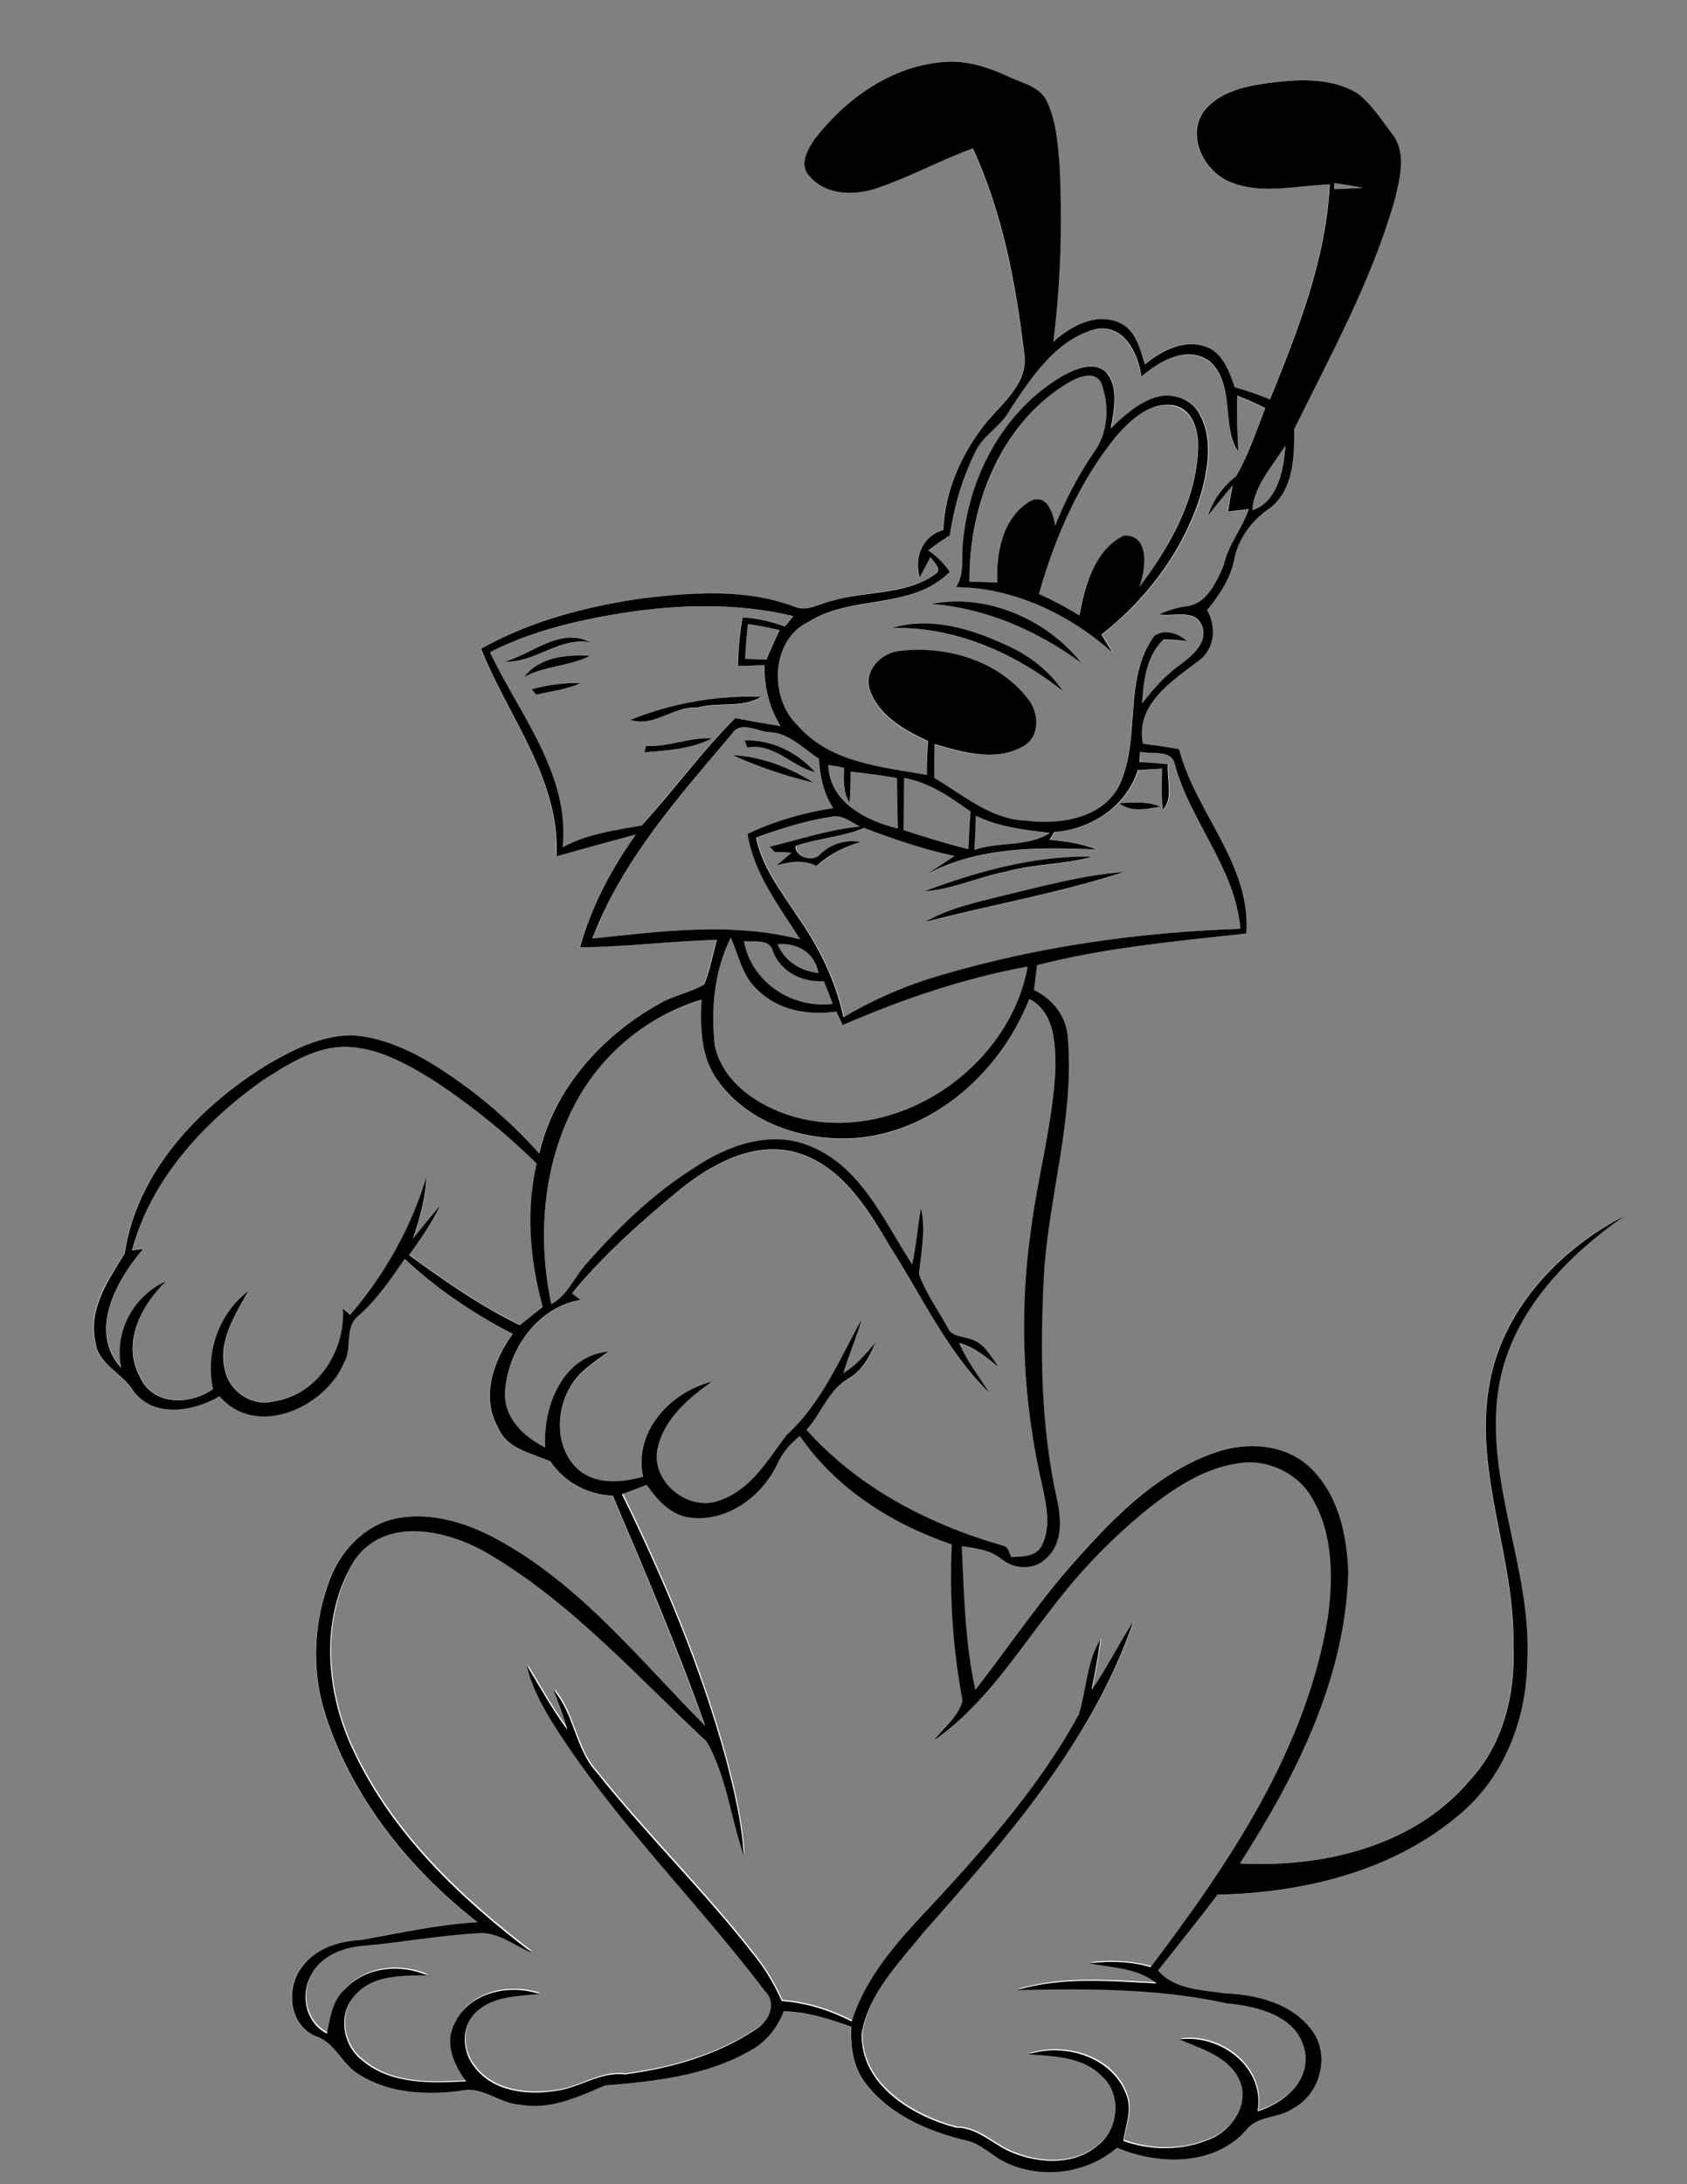 <?xml version="1.0" encoding="utf-8"?>
<!-- Generator: Adobe Illustrator 21.0.2, SVG Export Plug-In . SVG Version: 6.00 Build 0)  -->
<svg version="1.2" baseProfile="tiny" id="Layer_1" xmlns="http://www.w3.org/2000/svg" xmlns:xlink="http://www.w3.org/1999/xlink"
	 x="0px" y="0px" viewBox="0 0 612 792" overflow="scroll" xml:space="preserve">
<rect x="0" y="0" width="612" height="792" fill="#808080" stroke="none"/>
<path fill="#FFFFFF" d="M281.8,531.3c1.9-4.4,5-8,8.7-11c13,19.1,33.5,32,55.1,39.3c-0.9,19,0.4,38,3.9,56.7
	c-1.4,5.7-6.9,9.4-10.2,14.2c18.5-12.9,30.5-32.5,44.3-49.9c9.2-12.1,19.9-22.9,31.5-32.6c10-8.1,21.2-15.9,34.3-17.8
	c10.3-1.7,21.5,3.4,26.8,12.4c7.8,13.1,7.9,29.1,5.8,43.7c-7.7,47.7-35.7,88.9-64.3,126.6c-7.2-2-14.7-2.3-22.1-1.4
	c8.3,1.7,17.5,1.6,24.3,7.3c-16.8-0.8-34.2-2.5-50.6,2.4c25.4-0.5,51.1-0.7,76,4.8c11.1,1.1,25.8,4.5,28.4,17.3
	c2.1,11.1-7.8,18.9-17.2,21.9c2.7-16-13.5-28.2-28.3-26.1c8.1,3.5,18.4,6.3,22,15.3c3.2,8.5-2.9,17.4-10.6,20.7
	c-9.9,4.5-21.7,4.5-31.8,0.8c0.8-5.6,3.4-11.4,1-17c-5.1-13.6-22.4-18.6-35.4-14.4c9.1,0.7,19.6,0.8,26.5,7.8
	c7.5,6.4,6.4,19.4-1.3,25.2c-8.1,7.1-20.3,6.8-29.9,3.1c-7.6-2.5-13.2-9.6-21.6-9.5c-15.9-4.2-34.7-15.5-34.2-34.2
	c2.6-14.7,13.7-25.7,22.7-36.9c30-33.9,60.9-69,75.9-112.5c-5.4,8.1-9.5,16.9-15.2,24.8c1.2-6.1,2.4-12.1,3.2-18.3
	c-5,8.3-5,18.2-7.8,27.2c-15.5,28.3-37.5,52.1-59.3,75.5c-9.7,10.5-18.8,22-23.1,35.9c-7.9-4-16.5-6.8-25.4-7.4
	c-2.7-6-6.1-11.7-10.2-16.8c-17.9-23-38.8-43.4-57-66.2c-7.8-8.5-8-21.1-15.6-29.8c1.9,4.7,3.7,9.4,5,14.4
	c-5.5-7.4-9.9-15.4-14.7-23.3c1.8,7.8,5.6,14.8,9.8,21.5c22,34.8,51.7,63.8,76.5,96.4c4.7,4.6,1.7,11.1-3.3,14.1
	c-14,9.4-30.8,14.1-47.4,16.3c-9-1.2-16.6,5-25.3,6c-10.2,1.6-22.5,0.2-29.2-8.6c-4.6-5.6-5.1-14.4,0.2-19.7c6-6.2,15.2-6,23.2-6.9
	c-11.2-3.7-25.7-0.6-30.8,11c-3.7,7.1-0.1,14.9,4.3,20.7c-12.8,0.8-27.2,1.3-37.6-7.5c-6.8-5.1-9-15.7-3.6-22.6
	c6.1-8.6,17.6-8.2,27.1-8.3c-9.7-4.2-21.8-3.2-29.4,4.5c-4.9,4.1-5.9,10.7-7,16.6c-7.6-3.9-10-14-5.7-21.2
	c3.3-6.8,11.1-10,18.2-10.6c14.1-1.2,28-3.7,42.1-4.6c7.4-0.8,13.2,4.5,19.7,7c-25.9-19.7-50.4-43-64.5-72.7
	c-10.4-21.4-12.6-49,0.4-69.8c11.2-15.9,33.6-10.7,47.9-2.4c30.5,17.7,54.1,44.5,79.7,68.4c7.2,12.6,8.7,27.6,13.4,41.2
	c-0.7-11.9-3.5-23.5-6.5-35c-9.1-33.2-22.6-65.1-37.7-95.9c3-1.1,6-2.2,9-3.4c3.9,5.5,8.8,11.1,15.9,11.9
	C263.6,552,276.2,542.8,281.8,531.3 M124.1,379.6c12.1-0.4,23.1,5.8,33.1,11.9c13.5,8.8,26.2,19,37.6,30.3c-4,17.1-2.4,35.1,2.2,52
	c-2.8,2.2-5.5,4.3-8.3,6.6c-14.3-6.9-27.4-16.1-40.2-25.4c4.2-5.7,8.3-11.5,11.3-17.9c-3.5,3.8-6.7,7.9-9.9,11.9
	c2.6-7.2,4.6-14.7,4.9-22.4c-5.5,18.4-15.1,35.5-27.6,50c-0.9-0.8-1.8-1.5-2.7-2.3c1,15.3-9.2,31.4-25,33.7c-7.8,2.1-16-3.2-17.7-11
	c-2.9-10.5,3.5-20.2,8.4-29c-10.9,8.2-15.8,22.4-12.8,35.6c-8.2,5.8-22,6.1-26.5-4.4c-6.8-12.3,0.5-26,9.5-34.8
	c-11.9,5.4-19,18.6-16.3,31.5c-12.1-13.1-1.8-31.8,7.9-43.1c-1.3,0.2-2.7,0.3-4,0.5c6.9-25.8,26-46.4,47.3-61.6
	C104,386.2,113.4,380.2,124.1,379.6 M209,399.6c9.4-17.7,26.2-31.4,45.5-37c-0.5,10-0.2,20.8,5.8,29.2
	c11.6,16.5,33.5,22.9,52.8,20.7c27.6-3.5,50.3-24.9,60.3-50.1c9.1,4.7,9.5,16,9.5,24.9c-0.9,19.8-6.4,39.1-8.9,58.7
	c-4.5,31-2.9,62.9,4.2,93.4c1.3,6.9,3.1,14.7-0.3,21.2c-2,4.1-7.1,3.9-11,4.1c-0.9-1.4-1.1-3.7-2.9-4.1c-26.7-7.7-52.8-21-71.4-42
	c5.4-6.1,8-14.8,15.5-18.8c4.8-2.8,7.5-7.7,9.4-12.7c-3.5,4-6.8,8.2-11.5,10.9c1.9-6.6,4.8-12.9,6.6-19.5
	c-8.2,14.5-14.6,30.5-27.2,41.9c-6.7,8.8-12.6,19.4-23.6,23.5c-11.1,4.9-25.2-5.6-23.4-17.7c1.9-11.2,11-19,19.9-25.1
	c-15.1,3.8-28.5,18.1-25,34.5c-7.7,2.1-17,2.9-23.5-2.6c-8.2-7.3-8.4-20.6-3.1-29.7c3.2-5.8,9-9.2,14-13.1
	c-16.7,1.6-23.7,20.1-22.9,34.8c-7.6-3.8-15-10.4-14.6-19.7c0.7-15.2,11.7-31.3,27.4-33.8c-1-0.8-2.1-1.6-3.1-2.4
	c11.6-14.2,25.4-26.4,39.6-38c11.6-9.2,26.6-17.3,41.8-13.1c16.2,4.7,25.6,20,33.7,33.7c11.7,18.1,20.8,38.4,36.4,53.6
	c-3.8-6-8.4-11.6-11-18.2c5.6,1.5,9.9,5.2,14.3,8.8c-2.7-4-5.3-9.1-10.5-10.3c-2.8-1-6.6-0.9-8-4.1c-3.5-6.4-8-12.5-10.4-19.4
	c0.8-7.9,2.5-16,0.7-24c-1.2,6.8-1.7,13.7-3.2,20.5c-10.1-15.7-18.3-35.3-36.8-42.8c-14.4-6.2-30.3-0.3-42.6,8
	c-14.5,9.1-26.8,21.2-38.2,33.9c-4.6,4.9-7,12-13.3,15.3C194.8,448.4,197,421.8,209,399.6 M282.1,342.4c7.2-0.6,13.4,3.1,14.8,10.4
	C290.4,352.1,284.7,348.4,282.1,342.4 M269.9,341.3c3.9,0.4,9.4-1,10.7,3.9c2.9,7.4,10.7,10.9,18.4,10.6c1.1,2.7,2.2,5.4,3.2,8.2
	C287.4,365.8,272.5,356.1,269.9,341.3 M259.3,379.1c-1.6-13.2-0.2-27.1,5.8-39.1c2.9,6.5,4.2,14.1,9.8,19c7.4,7.4,18.5,9.3,28.5,7.8
	c0.7,1.6,1.5,3.3,2.3,4.9c21.5-9.3,44-17,67.1-21.2c-6.7,37.3-48.4,65.1-85.2,54.3C275.1,401.1,262.3,392.5,259.3,379.1 M354,295.8
	c8.4,4.1,17.7,5.3,26.9,6.2c-8,5.4-18.5,3.2-27.4,6.2C353.6,304.1,353.8,299.9,354,295.8 M328,282.1c9.1,1.5,16.8,6.8,24.1,12.2
	c-0.4,4.5-0.6,9.1-0.8,13.6c-7.9-2-15.7-4.4-23.5-6.9C328,294.7,328,288.4,328,282.1 M300.5,277.4c1.9,0.3,3.8,0.6,5.7,1
	c-0.3,4.3-0.5,8.8,2,12.7c0.4-3.7,0.5-7.5,0.4-11.3c5.6,0.6,11.2,1.4,16.8,2.3c0,6.1,0.2,12.2,0.3,18.3
	C314.2,297.6,300.9,290.9,300.5,277.4 M363.7,324.8c-9.7,2.4-19.6,4.5-28.2,9.7c24-6.5,48.7-10.5,72.3-18.2
	C392.8,317.3,378.3,321.2,363.7,324.8 M335.3,323.2c10.3-0.7,19.8-5.3,29.9-7.2c10.3-2.7,21.1-2.4,31.3-5.4
	C375.6,310.2,354.8,315.9,335.3,323.2 M406,291.2c4.2,3.5,10,2.1,14.9,1.3C416.2,290.4,411,291.1,406,291.2 M413.6,272.6
	c4.2,1,11.4-0.9,12.8,4.4c5.6,20.9,22,37.7,23.8,59.8c-36.3,1.2-72.7,6.3-107.6,16.5c-12.8,3.6-25,8.9-36.4,15.6
	c-2.8-13.2-8.9-25.5-16.6-36.5c-6-9-12.9-17.9-15.1-28.7c8.8-3.2,17.9-6.1,27.2-7.5c3.9-1,7.2,1.8,10.4,3.5
	c-11.2,1.1-21.8,4.7-32.6,7.3c0.6,0.6,1.1,1.3,1.7,1.9c2,0.1,4.1,0.1,6.1,0.3c-1.7,1.6-3.5,3.1-5.3,4.6c4.8-1.4,9.8-2.1,14.5,0.2
	c4.6-4.3,10.1-7,16.1-8.7c-5.6-1-11,0.7-15,4.6c-2.5,2.9-9.1,0.7-8.8-3.1c8.1-2.9,17-3.2,24.9-6.6c10.7,4.1,21.5,7.8,32.8,10.2
	c-3.3,2.3-6.6,4.5-10,6.6c18.8-10.1,40.7-9.7,61.4-9c-5.4-2.2-11.2-2.9-16.9-3.5c0.4-0.7,1.3-2.1,1.7-2.8c13.5-1,26.1-9.3,30.3-22.5
	c2.9-0.2,5.9-0.4,8.8-0.5c0,4.9-0.4,9.9,0.3,14.8c3.8-3.6,1.2-11.2,1.8-16.4c-3.4-0.4-6.9-0.7-10.3-0.8
	C413.5,275.3,413.6,273.5,413.6,272.6 M265.7,273.8c9.5,4.1,19.4,7.7,29.5,10C286.4,278.3,276.1,274.4,265.7,273.8 M270.1,268.4
	c0.2,0.6,0.7,1.9,0.9,2.5c9.8-1.5,15.9,6.8,24.6,9C289,272.6,280,268.3,270.1,268.4 M265.5,266.1c3.2-5,9.4-0.7,14-0.6
	c7.2,0.4,12,5.9,17.7,9.6c0.3,6.3,1.5,12.6,5.2,17.9c-10.7,1.7-21.4,4.5-31.1,9.4c2.3,14.4,11.5,26.2,19.1,38.2
	c-24.8-6.2-50.4-2.9-75.4-0.3C225.7,311.9,246.3,289,265.5,266.1 M271.3,226.3c3.9,0.5,7.7,1.3,11.4,2.2c-1.7,3.5-3.3,7.1-4.8,10.7
	c-2.6-0.1-5.1-0.2-7.7-0.3C270.6,234.7,270.9,230.5,271.3,226.3 M234.4,270.5c-0.2,0.6-0.6,1.7-0.8,2.3c8.4-0.7,17.1-1.1,24.6-5.1
	C250.2,267.3,242.5,270.9,234.4,270.5 M228.7,261c8.4,2.9,15.7-5,24.2-4.3c7.6-2.2,16.2,0.3,23.2-3.9
	C259.8,252.1,243.8,255,228.7,261 M192.9,249.9c0.4,0.5,1.2,1.5,1.6,2c5.4-1.3,11.1-1.8,16.1-4.2
	C204.6,247.5,198.7,248.4,192.9,249.9 M190.1,245.5c7.6-4.1,16.5-3.9,24-7.7C205.6,237.3,195.9,238.2,190.1,245.5 M183.2,239.9
	c11,0.5,19.6-8.9,30.9-7C203.5,227.3,193.2,236.9,183.2,239.9 M225.7,222.3c20.5-3.2,41.8-3.8,62,1.1c-1,1.3-2,2.5-3.1,3.8
	c-4.9-1.8-10-3.2-15.3-3.3c-1.1,5.8-1.6,11.7-1.7,17.6c3.2-0.1,6.4-0.2,9.6-0.3c0,7.8,1.9,15.4,5.8,22.1c-5.5-0.9-10.9-2-16.4-2.9
	c-12.2,12.2-22.4,26.2-33.9,38.9c-9.7,1.9-19.8,3.2-28.7,7.9c2.7-26.4-15.7-48.2-26.4-70.7C192.7,229,209.2,225.1,225.7,222.3
	 M454.3,185c0.6-8.9,7.3-16.1,12-23.4C465.8,170.2,463.5,182.1,454.3,185 M405,158.1c5.2-5.9,12.3-12.6,20.8-10.9
	c7.1,1.6,9.2,9.8,8.7,16.1c-0.9,18.5-10.5,35.2-21.3,49.8c2.3-6.2,4.2-19-5.6-18.7c-10.6,5.2-14.3,18.2-16.1,29
	c-4.7-3-9.6-5.6-14.7-7.8C382.7,194.9,391.6,174.9,405,158.1 M387.2,139c3.5-2.1,9.8-5,12.3-0.1c3.2,8.1,2.6,18.3-2.8,25.3
	c-5.7,8.2-10.3,17.1-13.9,26.4c-0.5-4.5-3-11.7-8.9-9c-10,5.9-12.6,18.8-12.1,29.6c-3.4-0.1-6.8-0.2-10.1-0.3
	C351.5,183.4,363,153.8,387.2,139 M323.6,227.7c22.7-0.4,44.6,9,62.1,23c-5.1-7.6-12.6-13.3-20.9-16.9
	C352.1,227.9,337.5,223.5,323.6,227.7 M337.9,219c19.9,1.4,38.5,9.6,54.4,21.4C379.8,224.7,357.9,215,337.9,219 M385.7,136.2
	c-21.2,12.2-33.9,36-36.1,60c-0.7,5.6,0.8,11.7-2.5,16.7c21,0.2,41,9.8,56.6,23.6c-1.3-2.1-2.6-4.3-3.9-6.4
	c17.1-13.4,30.7-31.8,36.6-52.8c2.2-8.8,3.6-18.8-1-27.1c-2.9-5.5-9.9-8-15.7-6.2c-6.6,1.9-11.7,6.7-16.5,11.3
	c1-6.5,2.8-14.2-1.4-20C397.1,130.6,390.4,133.5,385.7,136.2 M366.5,148.4c7.8-11.6,16.4-25.1,30.7-28.9
	c10.2-2.2,15.8,8.7,16.7,17.2c6.6-5.6,16.5-11.6,24.8-5.6c9.6,8.4,4.2,23.4,10.4,32.8c-0.2-6.8-0.5-13.6-0.4-20.3
	c3.5,1.3,6.9,2.8,10.2,4.5c-3.3,8.3-6.1,16.9-10.6,24.7c-4.7,3.7-8.3,8.6-10.2,14.3c3-3.7,5.9-7.4,9-11c-0.7,3.1-1.3,6.3-1.7,9.5
	c2.5-0.3,5-0.6,7.5-0.9c-2.4,7.1-7.4,13-9.1,20.4c-2.6,6.1-6.3,14.2-13.9,14.9c-3.3,0.6-6.5,1.7-9.6,2.9c5.1,0.9,13.2-2.2,15.6,4.1
	c2.3,5.9-3.2,10.6-7.4,13.8c-5.6,3.9-10.2,9-14.3,14.4c0.5-8.1,1.5-17.3,7.8-23.2c2.9-0.1,5.7,0.3,8.5,0.6c-3.2-2.8-8-4.6-11.9-1.9
	c-11.5,16.1-4.6,37.2-12.7,54.3c-6.4,12.1-21.5,14.2-33.7,12.7c-12.9-0.4-22.9-9.3-33.4-15.5c0-4.1,0-8.2,0.1-12.3
	c10.3,3,22.1,6.4,32.1,0.9c6.2-3.5,5.9-12.4,1.7-17.4c-10.7-13.7-29.4-19.2-46.1-17.3c-6.8,0.6-13.4,6.9-11.2,14.1
	c3.2,9.5,12.6,14.7,21.2,18.6c-0.4,4.1-0.5,8.2-0.5,12.3c-16.3-2.9-35.1-4.4-46.7-17.8c-10.7-9.9-10.1-30.9,3.8-37.7
	c15.8-10,37.5-4.2,51.2-18.1c-2-3.2-4.7-5.7-7.8-7.8c2.5-1.9,5.1-3.7,7.8-5.4c1.7-10.3,4.6-20.5,9.1-29.9
	C356.4,157.8,363.3,154.7,366.5,148.4 M484.1,66.4c3.4,0.5,6.8,1,10.2,1.7c-3.4,0.2-6.9,0.4-10.3,0.5
	C484.1,68.1,484.1,67,484.1,66.4 M295.7,50.2c-2.7,3.8-6,9.5-2.2,13.7c6.1,7,16.5,7,24.6,4.3c11.9-4,22.9-10.1,34.7-14.4
	c10.8,23.3,15.6,48.9,18.6,74.2c1.8,10.4-7.4,17.8-13.5,24.9c-8.8,11.2-15.3,24.9-15.8,39.3c-7.6,2.2-10.6,9.8-8.6,17.2
	c1.3-2.4,2.6-5,3.9-7.4c1.1,1.9,4.7,4.4,1.6,6.3c-10.8,7.5-24.9,5.8-37.1,9.5c-4.5,0.8-9.1,4.2-13.8,2.2
	c-17.5-6.5-36.6-5.2-54.8-3.1c-20.4,2.9-40.8,8.2-58.9,18.3c9.8,24.8,28.7,47.2,27.4,75.3c9.6-2.6,19.1-5.3,28.7-7.9
	c-8.7,12.5-16,26.2-20.2,40.9c16.6-0.1,33.1-2.3,49.7-2.7c-1.7,5.3-2.6,10.9-4.6,16.1c-5.4,3.2-11.7,4.3-17.1,7.5
	c-20.4,11.5-37.5,30.7-42.8,53.9c-11.8-13.3-25.6-24.7-40.9-33.8c-8.3-4.8-17.5-8.6-27.3-9.1c-11.2,0.1-21.5,5.4-30.9,10.9
	c-24.5,15.4-46.9,38.7-51.3,68.3c-6.1,9.5-13.3,19.8-10.6,31.9c0.9,8.3,9.8,11.3,13.7,17.8c7.4,10,21.9,7.6,31.3,2
	c13.2,15.3,38.2,4.2,45.1-12c3.2-5.3,0.1-12.8,5.1-17c6.8-5.9,11.9-13.5,17-20.8c11.7,10.8,25,19.8,39.2,27.2
	c-6.9,9.4-11.6,22.6-5.5,33.6c3.2,8,12.2,9.5,19.1,12.6c5.2,7.6,13.4,12.1,22.7,12.4c11.7,27.6,23.4,55.3,33.5,83.5
	c-23.1-23.2-44-49.8-72.9-66.2c-11.7-6.8-25.6-11.7-39.3-9c-11.4,2.4-20.2,11.8-24.1,22.5c-5.6,15.5-6.6,32.8-1.5,48.5
	c9.6,30.2,30.4,56.1,55.2,75.4c-14.2,0.8-28,3.7-41.9,6.4c-8,0.4-16.5,2.8-21.5,9.5c-6.3,7.7-5.1,21.1,4.6,25.4
	c7.4,2.2,9.6,10.6,16.1,14.1c10.8,6.6,24,7.3,36.3,5.8c7.9-2,14.3,4.7,22,5c10.9,2,21-2.9,30.7-7c18.2-1.5,37.1-3.5,53.1-12.9
	c5.4-3.1,9.4-8.2,11.7-14c8.5,0.3,16.6,2.8,24.5,5.6c-0.4,7.3,0.8,15,5.4,20.8c8.7,11.2,22.4,17.1,35.9,20.4c5.9,1.1,9.9,6,15.2,8.3
	c13,5.9,29,3.7,39.9-5.6c15.1,6.4,35.5,6.7,47-6.6c4.1-5.2,11.7-4,16.9-7.7c9.8-5.1,13.5-18.8,7.1-27.9c-7.1-10-20.1-13.4-31.8-13.8
	c-8.4-1.3-18.3-1.3-24.3-8.3c7.2-9.2,14.5-18.3,21.6-27.5c31.3-0.5,64.1-8.6,88.3-29.5c15.6-13.3,23.6-33.9,24-54.2
	c2.2-33.6-15.2-65.4-10.5-99.1c3.9-27.3,24.2-48.3,46-63.4c-24.3,12.3-45.1,34.7-49.4,62.4c-5.2,31.7,9.6,62.1,8.9,93.6
	c0.8,17.6-3.8,36-16.1,49.1c-20.2,23.7-53.1,31.4-83.1,29.8c20.3-31.7,38.2-66.9,39.3-105.3c-0.4-13.7-3.5-28.7-14-38.4
	c-9.2-8.6-23.2-9.3-34.6-5.2c-19,6.7-34.1,21-47.3,35.7c-14.5,15.7-26.3,33.5-39.4,50.2c-3.7-17.1-4.1-34.7-4.9-52
	c5,0.7,10.2,1.3,14.3,4.6c4.8,3.9,12.2,4.2,16.6-0.5c5.8-5.4,5.1-14.3,3.6-21.3c-5.9-26.6-6.1-54-4.7-81.1
	c1.7-28.7,11-56.7,8.7-85.6c-0.3-7.8-5.3-14.5-12.3-17.8c0.4-3,0.7-6,1.1-9c24.8-6.4,50.5-8.7,75.9-11.5
	c1.8-25.2-18.3-43.8-24.4-66.9c-4.3-0.7-8.7-1.4-13.1-1.9c-2.8-14.1,10.2-22.5,19.8-29.8c6.3-4.3,7-12.4,3.5-18.7
	c4.5-5.5,8.6-11.6,9.9-18.7c1.6-7.8,6.8-14.2,13.2-18.5c8.4-7,8.5-18.5,8.5-28.4c13.4-27.1,28.3-54,36.5-83.3
	c1.9-7.6,4.3-16.5-0.7-23.4c-3.9-5.2-7.5-10.9-12.8-15c-9.8-6-22-5.2-32.9-3.7c-8.4,1.1-17.7,3.3-23.1,10.4
	c-6,8.9,0.3,21.4,9.5,25.3c11.6,4.9,24.3,1.3,36.4,1c-1.4,27.2-11.5,53-21.7,77.9c-4.2-1.7-8.4-3.2-12.8-4.4
	c-2-5.8-4.4-12.7-10.8-14.8c-7.9-2.7-15.9,1.5-21.8,6.6c-1.8-5.7-3.3-12.8-9.5-15.3c-8.5-3.6-17.4,1.4-23.7,7
	c2.7-21.1,3.3-42.5,2.3-63.8c-0.7-7.9-1.2-16-4.6-23.3c-2.5-5.4-8.8-6.6-13.7-8.9c-7.5-3.5-15.6-6.2-24-5.4
	C323.4,24,307,35.7,295.7,50.2"/>
<path d="M363.7,324.8c14.5-3.5,29.1-7.5,44.1-8.6c-23.6,7.7-48.3,11.8-72.3,18.2C344.1,329.3,354.1,327.2,363.7,324.8 M335.3,323.2
	c19.4-7.3,40.2-13,61.1-12.6c-10.2,2.9-21,2.6-31.3,5.4C355.1,317.9,345.6,322.5,335.3,323.2 M406,291.2c5-0.1,10.2-0.8,14.9,1.3
	C416,293.3,410.2,294.7,406,291.2 M265.7,273.8c10.4,0.5,20.8,4.5,29.5,10C285.1,281.5,275.2,278,265.7,273.8 M270.1,268.4
	c9.9-0.1,19,4.2,25.6,11.6c-8.7-2.2-14.8-10.6-24.6-9C270.8,270.3,270.3,269,270.1,268.4 M234.4,270.5c8.1,0.4,15.8-3.2,23.9-2.8
	c-7.6,4-16.3,4.4-24.6,5.1C233.8,272.3,234.2,271.1,234.4,270.5 M228.7,261c15.1-6,31.1-8.9,47.4-8.3c-7,4.2-15.6,1.7-23.2,3.9
	C244.3,256,237.1,263.9,228.7,261 M192.9,249.9c5.8-1.5,11.7-2.4,17.7-2.2c-5.1,2.4-10.7,2.9-16.1,4.2
	C194.1,251.4,193.3,250.4,192.9,249.9 M190.1,245.5c5.7-7.3,15.4-8.2,24-7.7C206.6,241.6,197.7,241.4,190.1,245.5 M183.2,239.9
	c10-2.9,20.2-12.6,30.9-7C202.8,230.9,194.2,240.4,183.2,239.9 M323.6,227.7c13.9-4.2,28.5,0.2,41.2,6.1c8.3,3.6,15.8,9.3,20.9,16.9
	C368.2,236.7,346.3,227.2,323.6,227.7 M337.9,219c20-4,41.9,5.6,54.4,21.4C376.4,228.7,357.8,220.5,337.9,219 M405,158.1
	c-13.5,16.7-22.3,36.8-28.1,57.3c5.1,2.3,10,4.9,14.7,7.8c1.9-10.8,5.5-23.8,16.1-29c9.7-0.3,7.9,12.5,5.6,18.7
	c10.9-14.5,20.5-31.2,21.3-49.8c0.4-6.3-1.6-14.6-8.7-16.1C417.3,145.5,410.2,152.2,405,158.1 M387.2,139
	c-24.3,14.8-35.8,44.4-35.5,71.9c3.4,0.1,6.8,0.2,10.1,0.3c-0.5-10.8,2-23.7,12.1-29.6c5.9-2.7,8.3,4.5,8.9,9
	c3.6-9.3,8.3-18.2,13.9-26.4c5.4-7.1,5.9-17.2,2.8-25.3C397,134,390.7,136.9,387.2,139 M385.7,136.2c4.7-2.6,11.5-5.5,15.9-0.9
	c4.3,5.7,2.5,13.5,1.4,20c4.9-4.6,10-9.4,16.5-11.3c5.8-1.8,12.9,0.7,15.7,6.2c4.6,8.3,3.2,18.3,1,27.1c-5.9,21-19.5,39.4-36.6,52.8
	c1.3,2.1,2.6,4.3,3.9,6.4c-15.6-13.8-35.6-23.4-56.6-23.6c3.2-5,1.8-11.1,2.5-16.7C351.7,172.2,364.5,148.4,385.7,136.2
	 M281.8,531.3c-5.6,11.5-18.1,20.6-31.3,19c-7.1-0.8-12-6.4-15.9-11.9c-3,1.1-6,2.3-9,3.4c15.2,30.9,28.6,62.7,37.7,95.9
	c3,11.5,5.8,23.1,6.5,35c-4.7-13.6-6.2-28.6-13.4-41.2c-25.5-23.8-49.2-50.6-79.7-68.4c-14.3-8.3-36.8-13.5-47.9,2.4
	c-13.1,20.7-10.8,48.3-0.4,69.8c14.1,29.8,38.6,53.1,64.5,72.7c-6.5-2.5-12.3-7.8-19.7-7c-14.1,0.8-28,3.4-42.1,4.6
	c-7.2,0.7-14.9,3.8-18.2,10.6c-4.2,7.2-1.9,17.4,5.7,21.2c1.2-5.9,2.1-12.5,7-16.6c7.6-7.7,19.8-8.7,29.4-4.5
	c-9.4,0-20.9-0.3-27.1,8.3c-5.4,6.9-3.2,17.5,3.6,22.6c10.4,8.7,24.8,8.2,37.6,7.5c-4.3-5.8-7.9-13.6-4.3-20.7
	c5.1-11.5,19.6-14.7,30.8-11c-8,0.9-17.1,0.7-23.2,6.9c-5.2,5.3-4.8,14.1-0.2,19.7c6.7,8.8,19,10.2,29.2,8.6c8.7-1,16.3-7.1,25.3-6
	c16.6-2.2,33.4-6.9,47.4-16.3c4.9-3,8-9.4,3.3-14.1c-24.8-32.7-54.5-61.6-76.5-96.4c-4.2-6.7-8-13.8-9.8-21.5
	c4.8,7.8,9.2,15.9,14.7,23.3c-1.3-4.9-3.1-9.7-5-14.4c7.6,8.7,7.8,21.3,15.6,29.8c18.1,22.8,39.1,43.2,57,66.2
	c4.2,5.1,7.5,10.8,10.2,16.8c8.9,0.6,17.5,3.4,25.4,7.4c4.3-13.8,13.4-25.4,23.1-35.9c21.8-23.4,43.9-47.3,59.3-75.5
	c2.8-9,2.8-18.9,7.8-27.2c-0.8,6.1-2,12.2-3.2,18.3c5.7-7.9,9.8-16.7,15.2-24.8c-15,43.5-45.9,78.6-75.9,112.5
	c-9,11.2-20.1,22.2-22.7,36.9c-0.5,18.7,18.3,30,34.2,34.2c8.4-0.1,14.1,7,21.6,9.5c9.6,3.6,21.7,4,29.9-3.1
	c7.7-5.8,8.8-18.8,1.3-25.2c-6.9-7-17.3-7.1-26.5-7.8c13-4.2,30.2,0.8,35.4,14.4c2.4,5.6-0.2,11.4-1,17c10.2,3.7,21.9,3.6,31.8-0.8
	c7.7-3.3,13.9-12.3,10.6-20.7c-3.7-9-13.9-11.8-22-15.3c14.9-2,31.1,10.2,28.3,26.1c9.4-3,19.3-10.8,17.2-21.9
	c-2.6-12.8-17.3-16.3-28.4-17.3c-24.9-5.5-50.6-5.3-76-4.8c16.3-4.9,33.8-3.2,50.6-2.4c-6.8-5.7-16-5.6-24.3-7.3
	c7.4-0.9,14.9-0.7,22.1,1.4c28.6-37.8,56.5-78.9,64.3-126.6c2-14.6,2-30.6-5.8-43.7c-5.3-9.1-16.5-14.2-26.8-12.4
	c-13.1,1.9-24.2,9.7-34.3,17.8c-11.6,9.7-22.3,20.6-31.5,32.6c-13.8,17.4-25.8,37-44.3,49.9c3.3-4.7,8.8-8.5,10.2-14.2
	c-3.5-18.6-4.8-37.7-3.9-56.7c-21.6-7.3-42.1-20.3-55.1-39.3C286.8,523.3,283.7,526.9,281.8,531.3 M124.1,379.6
	c-10.7,0.5-20.1,6.6-28.9,12.2c-21.3,15.2-40.4,35.8-47.3,61.6c1.4-0.2,2.7-0.4,4-0.5c-9.7,11.3-20,30-7.9,43.1
	c-2.7-12.9,4.3-26.1,16.3-31.5c-9,8.8-16.3,22.4-9.5,34.8c4.6,10.5,18.3,10.2,26.5,4.4c-2.9-13.2,2-27.4,12.8-35.6
	c-4.9,8.8-11.3,18.5-8.4,29c1.7,7.7,10,13.1,17.7,11c15.8-2.3,26-18.4,25-33.7c0.9,0.8,1.8,1.5,2.7,2.3c12.5-14.6,22.1-31.6,27.6-50
	c-0.3,7.7-2.4,15.2-4.9,22.4c3.3-4,6.4-8.1,9.9-11.9c-3.1,6.4-7.1,12.2-11.3,17.9c12.8,9.3,25.9,18.5,40.2,25.4
	c2.7-2.2,5.5-4.4,8.3-6.6c-4.6-16.9-6.2-34.8-2.2-52c-11.5-11.3-24.2-21.5-37.6-30.3C147.1,385.5,136.2,379.3,124.1,379.6
	 M209,399.6c-12,22.2-14.2,48.8-9,73.3c6.2-3.3,8.6-10.4,13.3-15.3c11.3-12.7,23.7-24.8,38.2-33.9c12.2-8.3,28.1-14.2,42.6-8
	c18.4,7.5,26.7,27.2,36.8,42.8c1.5-6.8,2-13.7,3.2-20.5c1.8,8,0.1,16-0.7,24c2.4,6.9,6.9,13,10.4,19.4c1.3,3.2,5.1,3.1,8,4.1
	c5.1,1.2,7.7,6.3,10.5,10.3c-4.3-3.5-8.7-7.3-14.3-8.8c2.7,6.6,7.2,12.2,11,18.2c-15.6-15.2-24.7-35.5-36.4-53.6
	c-8-13.7-17.5-29-33.7-33.7c-15.2-4.2-30.2,3.9-41.8,13.1c-14.1,11.6-28,23.8-39.6,38c1,0.8,2.1,1.6,3.1,2.4
	c-15.7,2.5-26.7,18.5-27.4,33.8c-0.3,9.2,7,15.9,14.6,19.7c-0.9-14.7,6.2-33.2,22.9-34.8c-5.1,3.9-10.9,7.3-14,13.1
	c-5.3,9.1-5.1,22.4,3.1,29.7c6.5,5.6,15.8,4.7,23.5,2.6c-3.5-16.4,9.9-30.7,25-34.5c-8.8,6.2-17.9,13.9-19.9,25.1
	c-1.8,12.1,12.3,22.6,23.4,17.7c11-4.1,16.9-14.7,23.6-23.5c12.6-11.4,19.1-27.4,27.2-41.9c-1.8,6.6-4.7,12.9-6.6,19.5
	c4.6-2.7,8-6.9,11.5-10.9c-2,5-4.7,9.9-9.4,12.7c-7.5,4.1-10,12.7-15.5,18.8c18.7,21,44.7,34.4,71.4,42c1.9,0.4,2,2.7,2.9,4.1
	c3.9-0.2,9,0,11-4.1c3.4-6.6,1.7-14.3,0.3-21.2c-7.1-30.5-8.7-62.3-4.2-93.4c2.5-19.6,8-38.8,8.9-58.7c0-8.9-0.4-20.2-9.5-24.9
	c-10,25.3-32.7,46.6-60.3,50.1c-19.3,2.2-41.2-4.2-52.8-20.7c-6.1-8.4-6.3-19.2-5.8-29.2C235.2,368.2,218.5,381.9,209,399.6
	 M282.1,342.4c2.6,6.1,8.3,9.7,14.8,10.4C295.5,345.4,289.3,341.8,282.1,342.4 M269.9,341.3c2.7,14.9,17.5,24.5,32.2,22.7
	c-1-2.8-2.1-5.5-3.2-8.2c-7.6,0.4-15.4-3.1-18.4-10.6C279.3,340.2,273.7,341.7,269.9,341.3 M259.3,379.1c2.9,13.4,15.8,22,28.3,25.7
	c36.9,10.8,78.5-17.1,85.2-54.3c-23.1,4.2-45.6,11.9-67.1,21.2c-0.8-1.6-1.5-3.3-2.3-4.9c-10,1.5-21.1-0.4-28.5-7.8
	c-5.6-4.9-6.9-12.5-9.8-19C259.1,352,257.8,365.9,259.3,379.1 M354,295.8c-0.1,4.1-0.3,8.3-0.5,12.4c8.9-3.1,19.4-0.9,27.4-6.2
	C371.7,301,362.4,299.9,354,295.8 M328,282.1c-0.1,6.3,0,12.6-0.2,18.9c7.8,2.5,15.5,4.9,23.5,6.9c0.2-4.6,0.4-9.1,0.8-13.6
	C344.8,289,337.2,283.7,328,282.1 M300.5,277.4c0.4,13.5,13.7,20.2,25.2,23c-0.1-6.1-0.3-12.2-0.3-18.3c-5.6-0.9-11.2-1.7-16.8-2.3
	c0,3.8,0,7.5-0.4,11.3c-2.4-3.8-2.2-8.3-2-12.7C304.3,278,302.4,277.7,300.5,277.4 M413.6,272.6c-0.1,0.9-0.2,2.7-0.2,3.7
	c3.5,0.2,6.9,0.4,10.3,0.8c-0.5,5.2,2,12.8-1.8,16.4c-0.7-4.9-0.3-9.8-0.3-14.8c-2.9,0.2-5.9,0.3-8.8,0.5
	c-4.2,13.2-16.8,21.5-30.3,22.5c-0.4,0.7-1.3,2.1-1.7,2.8c5.7,0.6,11.5,1.3,16.9,3.5c-20.7-0.8-42.6-1.1-61.4,9
	c3.4-2.2,6.7-4.4,10-6.6c-11.2-2.4-22.1-6.1-32.8-10.2c-7.9,3.4-16.8,3.7-24.9,6.6c-0.3,3.8,6.3,6,8.8,3.1c4-3.9,9.4-5.6,15-4.6
	c-6,1.7-11.5,4.4-16.1,8.7c-4.7-2.3-9.7-1.6-14.5-0.2c1.8-1.5,3.6-3,5.3-4.6c-2-0.2-4.1-0.2-6.1-0.3c-0.6-0.6-1.1-1.3-1.7-1.9
	c10.8-2.6,21.5-6.2,32.6-7.3c-3.2-1.7-6.5-4.5-10.4-3.5c-9.3,1.4-18.3,4.3-27.2,7.5c2.2,10.9,9.2,19.7,15.1,28.7
	c7.7,11,13.8,23.3,16.6,36.5c11.4-6.8,23.7-12,36.4-15.6c34.9-10.2,71.3-15.3,107.6-16.5c-1.8-22.1-18.2-38.9-23.8-59.8
	C425,271.7,417.8,273.6,413.6,272.6 M265.5,266.1c-19.3,22.9-39.8,45.8-50.6,74.2c25-2.6,50.6-6,75.4,0.3
	c-7.6-12-16.8-23.8-19.1-38.2c9.8-4.8,20.4-7.7,31.1-9.4c-3.6-5.3-4.8-11.6-5.2-17.9c-5.6-3.6-10.5-9.2-17.7-9.6
	C274.9,265.4,268.7,261.1,265.5,266.1 M271.3,226.3c-0.4,4.2-0.8,8.4-1,12.6c2.6,0.1,5.1,0.2,7.7,0.3c1.5-3.6,3.1-7.2,4.8-10.7
	C279,227.6,275.2,226.8,271.3,226.3 M225.7,222.3c-16.5,2.7-33,6.6-48,14.2c10.7,22.5,29.1,44.3,26.4,70.7
	c8.9-4.8,18.9-6.1,28.7-7.9c11.6-12.7,21.7-26.7,33.9-38.9c5.5,1,10.9,2,16.4,2.9c-4-6.7-5.9-14.3-5.8-22.1
	c-3.2,0.1-6.4,0.2-9.6,0.3c0.1-5.9,0.6-11.8,1.7-17.6c5.3,0.2,10.4,1.5,15.3,3.3c1-1.3,2.1-2.5,3.1-3.8
	C267.5,218.5,246.2,219.1,225.7,222.3 M454.3,185c9.2-2.9,11.5-14.8,12-23.4C461.7,168.9,454.9,176.1,454.3,185 M366.5,148.4
	c-3.2,6.3-10.1,9.4-12.9,15.9c-4.6,9.4-7.5,19.6-9.1,29.9c-2.7,1.7-5.3,3.5-7.8,5.4c3.1,2.1,5.8,4.7,7.8,7.8
	c-13.7,13.9-35.4,8.1-51.2,18.1c-13.9,6.7-14.4,27.8-3.8,37.7c11.6,13.4,30.4,14.9,46.7,17.8c0-4.1,0.1-8.2,0.5-12.3
	c-8.6-3.9-18-9.2-21.2-18.6c-2.2-7.2,4.4-13.5,11.2-14.1c16.8-1.9,35.5,3.6,46.1,17.3c4.2,5,4.6,13.9-1.7,17.4
	c-10,5.6-21.8,2.1-32.1-0.9c-0.1,4.1-0.1,8.2-0.1,12.3c10.6,6.2,20.5,15.1,33.4,15.5c12.3,1.5,27.4-0.7,33.7-12.7
	c8.1-17.1,1.2-38.3,12.7-54.3c3.9-2.7,8.7-0.9,11.9,1.9c-2.8-0.3-5.7-0.7-8.5-0.6c-6.3,5.9-7.3,15-7.8,23.2
	c4.1-5.4,8.7-10.5,14.3-14.4c4.2-3.2,9.7-7.9,7.4-13.8c-2.4-6.3-10.5-3.2-15.6-4.1c3.1-1.3,6.3-2.4,9.6-2.9
	c7.6-0.6,11.2-8.7,13.9-14.9c1.6-7.4,6.7-13.3,9.1-20.4c-2.5,0.3-5,0.6-7.5,0.9c0.5-3.2,1-6.3,1.7-9.5c-3.1,3.6-6,7.3-9,11
	c1.9-5.8,5.5-10.6,10.2-14.3c4.5-7.7,7.3-16.4,10.6-24.7c-3.3-1.7-6.7-3.2-10.2-4.5c-0.2,6.8,0.1,13.6,0.4,20.3
	c-6.3-9.3-0.9-24.4-10.4-32.8c-8.2-6-18.2,0-24.8,5.6c-0.9-8.5-6.5-19.4-16.7-17.2C382.9,123.3,374.3,136.8,366.5,148.4 M484.1,66.4
	c0,0.5-0.1,1.6-0.1,2.2c3.4-0.1,6.8-0.3,10.3-0.5C490.9,67.4,487.5,66.9,484.1,66.4 M295.7,50.2C307,35.7,323.4,24,342.1,22.5
	c8.4-0.8,16.5,1.9,24,5.4c4.9,2.3,11.2,3.5,13.7,8.9c3.4,7.2,3.9,15.4,4.6,23.3c1,21.3,0.4,42.7-2.3,63.8c6.3-5.6,15.2-10.6,23.7-7
	c6.2,2.5,7.7,9.6,9.5,15.3c5.9-5,13.9-9.2,21.8-6.6c6.4,2.1,8.8,9,10.8,14.8c4.3,1.2,8.6,2.7,12.8,4.4c10.2-25,20.3-50.7,21.7-77.9
	c-12.1,0.3-24.8,3.9-36.4-1c-9.2-3.9-15.5-16.3-9.5-25.3c5.4-7.1,14.7-9.3,23.1-10.4c10.9-1.5,23.1-2.3,32.9,3.7
	c5.2,4,8.8,9.8,12.8,15c5,6.9,2.5,15.9,0.7,23.4c-8.3,29.3-23.1,56.1-36.5,83.3c0,9.9-0.1,21.4-8.5,28.4
	c-6.5,4.3-11.6,10.8-13.2,18.5c-1.3,7.1-5.4,13.2-9.9,18.7c3.5,6.3,2.8,14.5-3.5,18.7c-9.6,7.3-22.6,15.7-19.8,29.8
	c4.4,0.5,8.7,1.2,13.1,1.9c6,23.1,26.2,41.8,24.4,66.9c-25.4,2.8-51.1,5.1-75.9,11.5c-0.4,3-0.7,6-1.1,9c7,3.3,12,10,12.3,17.8
	c2.3,28.9-7,57-8.7,85.6c-1.4,27.1-1.2,54.5,4.7,81.1c1.6,7.1,2.2,15.9-3.6,21.3c-4.4,4.7-11.8,4.4-16.6,0.5
	c-4.1-3.3-9.3-3.9-14.3-4.6c0.8,17.4,1.2,35,4.9,52c13.1-16.8,24.9-34.6,39.4-50.2c13.2-14.7,28.3-29,47.3-35.7
	c11.4-4.1,25.4-3.4,34.6,5.2c10.4,9.7,13.6,24.7,14,38.4c-1.1,38.4-19,73.6-39.3,105.3c30,1.6,62.9-6.1,83.1-29.8
	c12.3-13.1,16.9-31.5,16.1-49.1c0.7-31.6-14.1-62-8.9-93.6c4.3-27.6,25.1-50,49.4-62.4c-21.8,15.1-42,36.1-46,63.4
	c-4.8,33.7,12.6,65.5,10.5,99.1c-0.4,20.3-8.4,40.9-24,54.2c-24.2,20.9-56.9,28.9-88.3,29.5c-7.1,9.3-14.4,18.4-21.6,27.5
	c6,7,15.9,7,24.3,8.3c11.7,0.4,24.7,3.8,31.8,13.8c6.4,9.1,2.6,22.8-7.1,27.9c-5.1,3.7-12.8,2.5-16.9,7.7c-11.5,13.3-31.9,13-47,6.6
	c-10.9,9.3-26.9,11.5-39.9,5.6c-5.3-2.3-9.3-7.2-15.2-8.3c-13.5-3.3-27.2-9.2-35.9-20.4c-4.7-5.9-5.8-13.5-5.4-20.8
	c-7.9-2.8-16.1-5.4-24.5-5.6c-2.2,5.8-6.2,10.9-11.7,14c-16,9.4-34.9,11.4-53.1,12.9c-9.7,4.1-19.9,9-30.7,7c-7.7-0.3-14.1-7.1-22-5
	c-12.2,1.5-25.5,0.9-36.3-5.8c-6.5-3.5-8.7-11.8-16.1-14.1c-9.7-4.2-10.9-17.7-4.6-25.4c5-6.7,13.5-9.1,21.5-9.5
	c13.9-2.6,27.8-5.6,41.9-6.4c-24.8-19.3-45.6-45.3-55.2-75.4c-5.1-15.7-4.2-33.1,1.5-48.5c3.9-10.7,12.7-20.1,24.1-22.5
	c13.7-2.7,27.6,2.2,39.3,9c28.9,16.5,49.8,43,72.9,66.2c-10-28.3-21.8-55.9-33.5-83.5c-9.2-0.3-17.5-4.8-22.7-12.4
	c-6.9-3.1-15.9-4.5-19.1-12.6c-6.1-11-1.4-24.2,5.5-33.6c-14.1-7.3-27.5-16.3-39.2-27.2c-5.1,7.4-10.2,14.9-17,20.8
	c-5,4.2-1.9,11.7-5.1,17c-6.9,16.2-31.9,27.4-45.1,12c-9.4,5.6-24,8-31.3-2c-3.9-6.5-12.8-9.5-13.7-17.8c-2.6-12,4.6-22.3,10.6-31.9
	c4.4-29.6,26.8-53,51.3-68.3c9.4-5.5,19.7-10.8,30.9-10.9c9.7,0.5,18.9,4.3,27.3,9.1c15.2,9.1,29.1,20.5,40.9,33.8
	c5.3-23.2,22.4-42.4,42.8-53.9c5.4-3.3,11.7-4.3,17.1-7.5c2.1-5.2,3-10.8,4.6-16.1c-16.6,0.4-33.1,2.6-49.7,2.7
	c4.1-14.7,11.4-28.4,20.2-40.9c-9.6,2.6-19.1,5.2-28.7,7.9c1.3-28.1-17.6-50.5-27.4-75.3c18.1-10.1,38.5-15.4,58.9-18.3
	c18.2-2.1,37.3-3.5,54.8,3.1c4.6,2,9.2-1.3,13.8-2.2c12.2-3.6,26.3-1.9,37.1-9.5c3.1-1.9-0.5-4.4-1.6-6.3c-1.3,2.5-2.6,5-3.9,7.4
	c-2-7.4,0.9-15,8.6-17.2c0.5-14.4,6.9-28.2,15.8-39.3c6.1-7.1,15.3-14.5,13.5-24.9c-3-25.3-7.8-50.9-18.6-74.2
	c-11.8,4.3-22.8,10.4-34.7,14.4c-8.2,2.8-18.6,2.7-24.6-4.3C289.7,59.8,293,54,295.7,50.2"/>
</svg>
